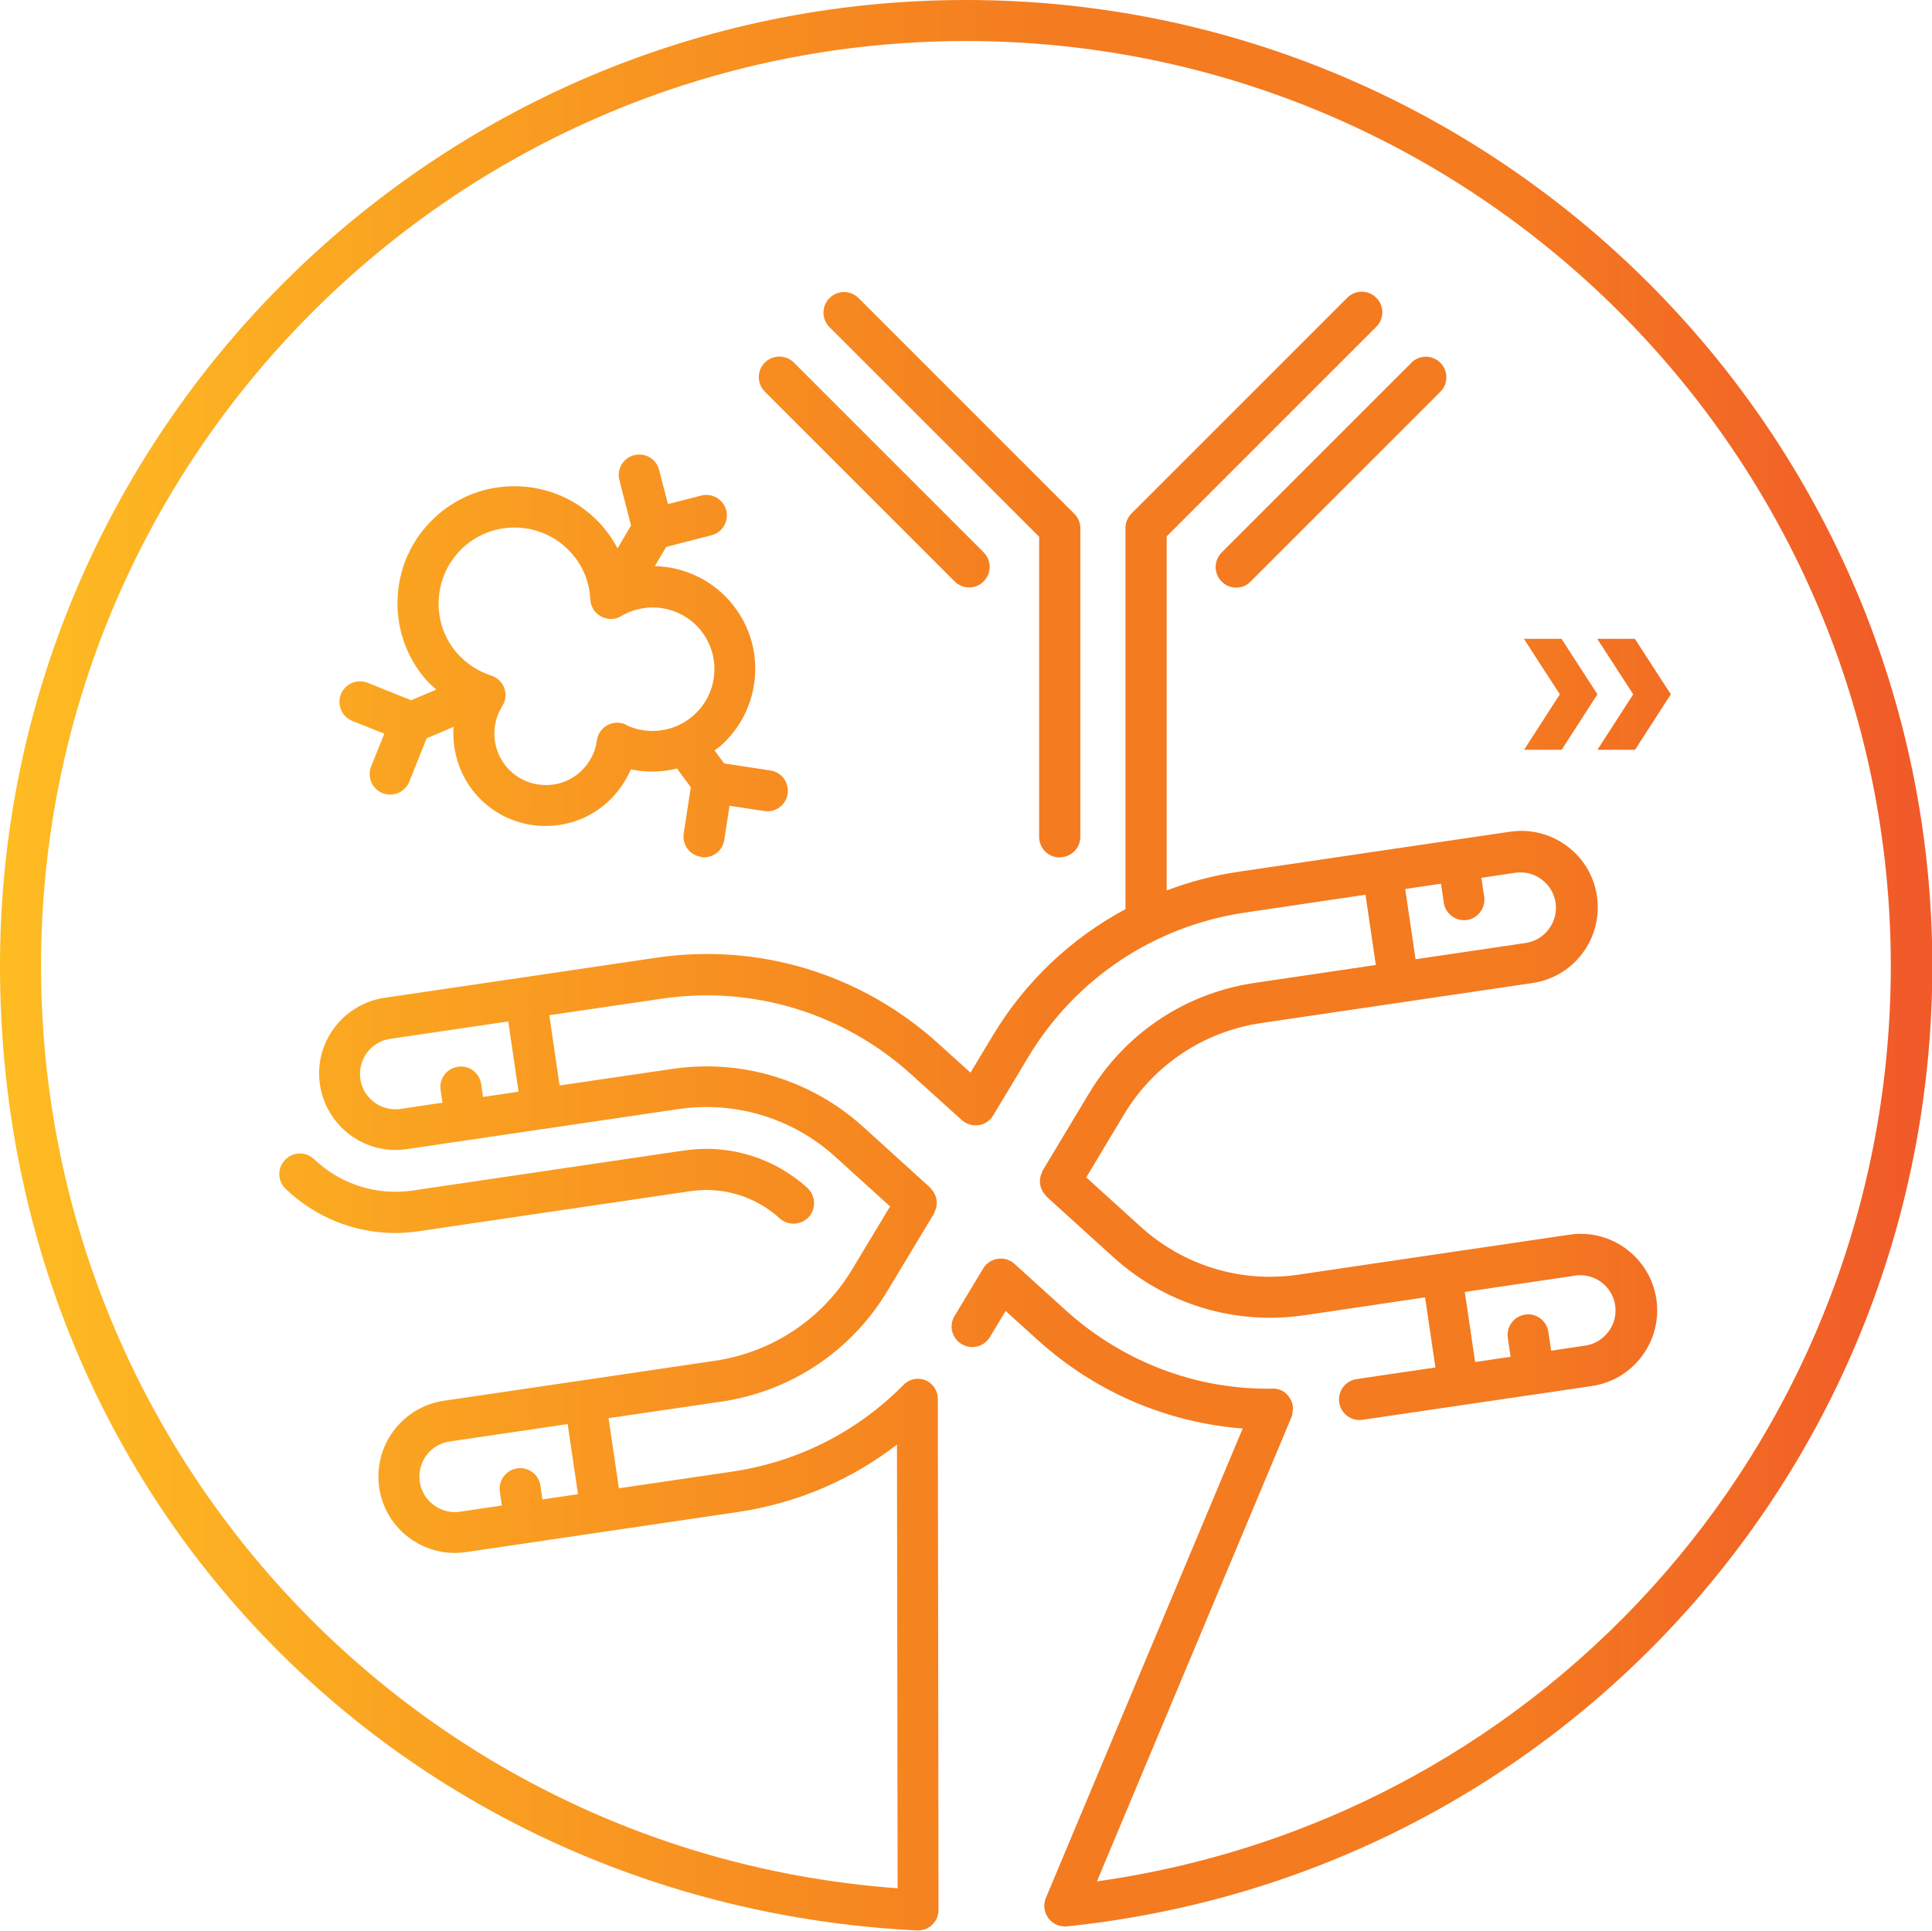 <?xml version="1.0" encoding="UTF-8"?>
<svg id="Layer_1" data-name="Layer 1" xmlns="http://www.w3.org/2000/svg" xmlns:xlink="http://www.w3.org/1999/xlink" viewBox="0 0 117.69 117.62">
  <defs>
    <style>
      .cls-1 {
        fill: url(#New_Gradient_Swatch_1);
      }
    </style>
    <linearGradient id="New_Gradient_Swatch_1" data-name="New Gradient Swatch 1" x1="0" y1="58.81" x2="117.69" y2="58.81" gradientTransform="matrix(1, 0, 0, 1, 0, 0)" gradientUnits="userSpaceOnUse">
      <stop offset="0" stop-color="#febc22"/>
      <stop offset=".55" stop-color="#f47b20"/>
      <stop offset=".78" stop-color="#f47b20"/>
      <stop offset=".99" stop-color="#f15a29"/>
    </linearGradient>
  </defs>
  <path d="M17.36,70.67c-.48,.5-.46,1.29,.05,1.77,1.83,1.74,4.2,2.68,6.67,2.68,.47,0,.95-.04,1.43-.11l16.54-2.44c1.98-.29,3.97,.31,5.45,1.66,.51,.46,1.3,.42,1.77-.09,.46-.51,.42-1.3-.09-1.77-2.04-1.85-4.77-2.68-7.5-2.28l-16.54,2.44c-2.2,.32-4.39-.37-6.01-1.91-.5-.48-1.29-.46-1.77,.05Zm25.34-18.45c.06,0,.13,.01,.19,.01,.61,0,1.14-.44,1.23-1.06l.32-2.08,2.12,.32c.68,.11,1.32-.36,1.42-1.05,.1-.68-.36-1.32-1.05-1.42l-2.82-.43-.58-.79c.11-.08,.22-.16,.32-.24,1.26-1.1,2.02-2.62,2.14-4.29,.12-1.67-.42-3.28-1.52-4.55-1.19-1.37-2.87-2.11-4.58-2.15l.69-1.17,2.76-.71c.67-.17,1.07-.85,.9-1.52-.17-.67-.86-1.07-1.52-.9l-2.03,.52-.54-2.08c-.17-.67-.85-1.07-1.52-.9-.67,.17-1.07,.85-.9,1.52l.71,2.76-.82,1.4c-.25-.47-.55-.92-.91-1.34-1.25-1.44-2.98-2.3-4.88-2.43-1.9-.13-3.74,.48-5.17,1.73s-2.3,2.98-2.43,4.88c-.13,1.9,.48,3.74,1.73,5.17,.19,.22,.4,.4,.62,.59l-1.53,.65-2.65-1.06c-.64-.26-1.37,.05-1.63,.69s.05,1.37,.69,1.63l1.95,.78-.8,1.99c-.26,.64,.05,1.37,.69,1.63,.15,.06,.31,.09,.47,.09,.5,0,.96-.3,1.16-.78l1.06-2.65,1.64-.7c-.1,1.46,.36,2.95,1.35,4.1,.99,1.14,2.36,1.82,3.86,1.93,.13,0,.27,.01,.4,.01,1.36,0,2.66-.48,3.69-1.38,.65-.57,1.16-1.28,1.5-2.07,.93,.2,1.89,.18,2.81-.05l.84,1.14-.43,2.82c-.1,.68,.36,1.32,1.05,1.42Zm-4.57-8.07c-.36-.17-.78-.16-1.13,.03-.35,.19-.59,.54-.64,.93-.1,.76-.48,1.45-1.05,1.95-.63,.55-1.44,.82-2.28,.76-.84-.06-1.6-.44-2.15-1.07-.9-1.04-1.02-2.57-.28-3.74,.21-.33,.25-.73,.12-1.09-.13-.36-.43-.65-.79-.76-.81-.26-1.52-.73-2.08-1.36-.81-.93-1.21-2.12-1.12-3.36,.09-1.23,.65-2.36,1.58-3.17,.85-.74,1.91-1.13,3.03-1.13,.11,0,.22,0,.33,.01,1.23,.09,2.36,.65,3.17,1.58,.68,.78,1.07,1.75,1.12,2.79,.02,.44,.27,.83,.66,1.04,.39,.21,.85,.2,1.23-.03,1.56-.92,3.56-.6,4.75,.77,.66,.76,.98,1.73,.91,2.73-.07,1-.53,1.92-1.29,2.58-1.13,.98-2.73,1.2-4.09,.56Zm26.43,8.08c.69,0,1.25-.56,1.25-1.25v-18.8c0-.33-.13-.65-.37-.88l-13.14-13.14c-.49-.49-1.28-.49-1.77,0s-.49,1.28,0,1.77l12.77,12.77v18.29c0,.69,.56,1.25,1.25,1.25Zm-5.52-16.44c.32,0,.64-.12,.88-.37,.49-.49,.49-1.28,0-1.77l-11.56-11.56c-.49-.49-1.28-.49-1.77,0s-.49,1.28,0,1.77l11.56,11.56c.24,.24,.56,.37,.88,.37Zm26.94-13.69l-11.56,11.56c-.49,.49-.49,1.28,0,1.77,.24,.24,.56,.37,.88,.37s.64-.12,.88-.37l11.56-11.56c.49-.49,.49-1.28,0-1.77s-1.28-.49-1.77,0Zm6.86,23.58h2.29l1.74-2.7,.44-.68-2.19-3.38h-2.29l.75,1.16,1.44,2.22-.44,.68-1.74,2.7Zm4.47,0h2.29l1.74-2.7,.44-.68-2.19-3.38h-2.29l.75,1.16,1.44,2.22-.44,.68-1.74,2.7ZM58.84,0C26.4,0,0,26.4,0,58.84s24.54,57.21,55.86,58.77c.02,0,.04,0,.06,0,.32,0,.63-.12,.86-.34,.25-.24,.39-.56,.39-.91l-.04-31.04c0-.07,0-.14-.01-.21,0-.08-.02-.15-.04-.22-.02-.05-.03-.1-.05-.15-.06-.13-.14-.26-.24-.36h0c-.23-.25-.55-.39-.89-.38-.38,0-.7,.18-.93,.44-2.82,2.83-6.41,4.63-10.39,5.22l-6.88,1.01-.63-4.27,6.88-1.01c4.22-.62,7.9-3.07,10.1-6.73l2.85-4.73s.02-.08,.04-.12c.04-.08,.07-.16,.09-.24,.02-.08,.03-.15,.03-.23,0-.08,0-.16-.01-.24-.01-.08-.03-.15-.06-.23-.03-.07-.06-.14-.1-.21-.04-.07-.09-.14-.15-.2-.03-.03-.04-.07-.07-.1l-4.09-3.71c-3.16-2.86-7.39-4.15-11.61-3.53l-6.88,1.01-.63-4.28,6.88-1.01c5.5-.81,11.02,.87,15.15,4.6l3.1,2.8c.28,.25,.64,.36,1.02,.31,.37-.05,.7-.27,.89-.59l2.15-3.58c2.87-4.77,7.67-7.96,13.17-8.78l7.36-1.09,.63,4.28-7.37,1.09c-4.22,.62-7.9,3.07-10.1,6.73l-2.84,4.73s-.02,.08-.04,.12c-.04,.08-.06,.15-.08,.23-.02,.08-.03,.15-.03,.23,0,.08,0,.15,.01,.23,.01,.08,.03,.16,.06,.23,.03,.07,.06,.14,.1,.21,.04,.07,.09,.14,.15,.2,.03,.03,.04,.07,.07,.1l4.09,3.71c3.16,2.86,7.39,4.15,11.61,3.53l7.37-1.09,.63,4.27-4.81,.71c-.68,.1-1.15,.74-1.05,1.42,.09,.62,.62,1.07,1.23,1.07,.06,0,.12,0,.18-.01l10.66-1.57h.02l3.3-.49c1.23-.18,2.32-.83,3.06-1.83s1.05-2.23,.87-3.46c-.38-2.54-2.75-4.31-5.29-3.93l-7.94,1.17h0l-8.6,1.27c-3.47,.51-6.96-.55-9.57-2.91l-3.33-3.02,2.31-3.85c1.81-3.01,4.85-5.03,8.33-5.55l16.54-2.44c1.23-.18,2.32-.83,3.06-1.83s1.05-2.23,.87-3.46c-.18-1.23-.83-2.32-1.83-3.06-1-.74-2.23-1.05-3.46-.87l-7.94,1.17h0l-8.6,1.27c-1.51,.22-2.98,.61-4.38,1.14v-21.57l12.77-12.77c.49-.49,.49-1.28,0-1.77s-1.28-.49-1.77,0l-13.14,13.14c-.23,.23-.37,.55-.37,.88v23.23c-3.29,1.76-6.09,4.39-8.07,7.68l-1.37,2.28-1.97-1.78c-4.68-4.24-10.94-6.15-17.19-5.22l-8.12,1.2h0l-8.42,1.24c-2.54,.38-4.31,2.75-3.93,5.29,.38,2.54,2.75,4.31,5.29,3.93l3.79-.56h0l12.75-1.88c3.48-.51,6.97,.55,9.57,2.91l3.33,3.02-2.32,3.85c-1.81,3.01-4.85,5.03-8.33,5.55l-8.12,1.2h0l-8.42,1.24c-2.54,.38-4.3,2.75-3.93,5.29,.18,1.23,.83,2.32,1.83,3.06,.81,.6,1.78,.92,2.77,.92,.23,0,.46-.02,.69-.05l3.79-.56h0l12.75-1.88c3.59-.53,6.9-1.94,9.71-4.11l.04,27.03C25.31,112.9,2.5,88.46,2.5,58.84,2.5,27.78,27.78,2.5,58.84,2.5s56.34,25.28,56.34,56.34c0,28.26-20.64,51.87-48.36,55.78l11.85-28.28c.05-.11,.06-.23,.07-.36,0-.05,.03-.1,.03-.14h0c0-.17-.04-.33-.1-.48,0-.01-.02-.02-.02-.04-.13-.27-.34-.51-.64-.63-.17-.07-.35-.1-.52-.09-4.65,.08-9.14-1.66-12.6-4.8l-3.09-2.8c-.28-.25-.65-.37-1.02-.31-.37,.05-.7,.27-.89,.59l-1.74,2.89c-.36,.59-.17,1.36,.43,1.72,.59,.35,1.36,.17,1.72-.43l.96-1.59,1.97,1.78c3.48,3.15,7.85,5.02,12.47,5.38l-11.99,28.6c-.17,.41-.11,.87,.15,1.23,.26,.35,.7,.55,1.13,.5,30.05-3.11,52.72-28.27,52.72-58.53C117.69,26.4,91.29,0,58.84,0Zm37.1,77.71c1.18-.17,2.28,.64,2.45,1.82,.08,.57-.06,1.14-.41,1.6-.34,.46-.85,.77-1.42,.85l-2.07,.31-.17-1.15c-.1-.68-.74-1.16-1.42-1.05-.68,.1-1.15,.74-1.05,1.42l.17,1.15-2.16,.32-.63-4.27,6.7-.99Zm-8.16-23.87l.17,1.15c.09,.62,.62,1.07,1.23,1.07,.06,0,.12,0,.18-.01,.68-.1,1.15-.74,1.05-1.42l-.17-1.15,2.07-.31c.57-.08,1.14,.06,1.6,.41,.46,.34,.77,.85,.85,1.42,.08,.57-.06,1.14-.41,1.6-.34,.46-.85,.77-1.42,.85l-6.7,.99-.63-4.28,2.16-.32Zm-58.36,12.97l-.11-.77c-.1-.68-.74-1.16-1.42-1.05-.68,.1-1.16,.74-1.05,1.42l.11,.77-2.55,.38c-1.17,.17-2.28-.64-2.45-1.82-.17-1.18,.64-2.28,1.82-2.45l7.19-1.06,.63,4.28-2.16,.32Zm3.62,24.54l-.12-.84c-.1-.68-.73-1.16-1.42-1.05-.68,.1-1.15,.74-1.05,1.42l.12,.84-2.55,.38c-.57,.08-1.14-.06-1.6-.41-.46-.34-.77-.85-.85-1.42-.17-1.18,.64-2.28,1.82-2.45l7.19-1.06,.63,4.27-2.16,.32Z" style="fill: url(#New_Gradient_Swatch_1);"/>
</svg>